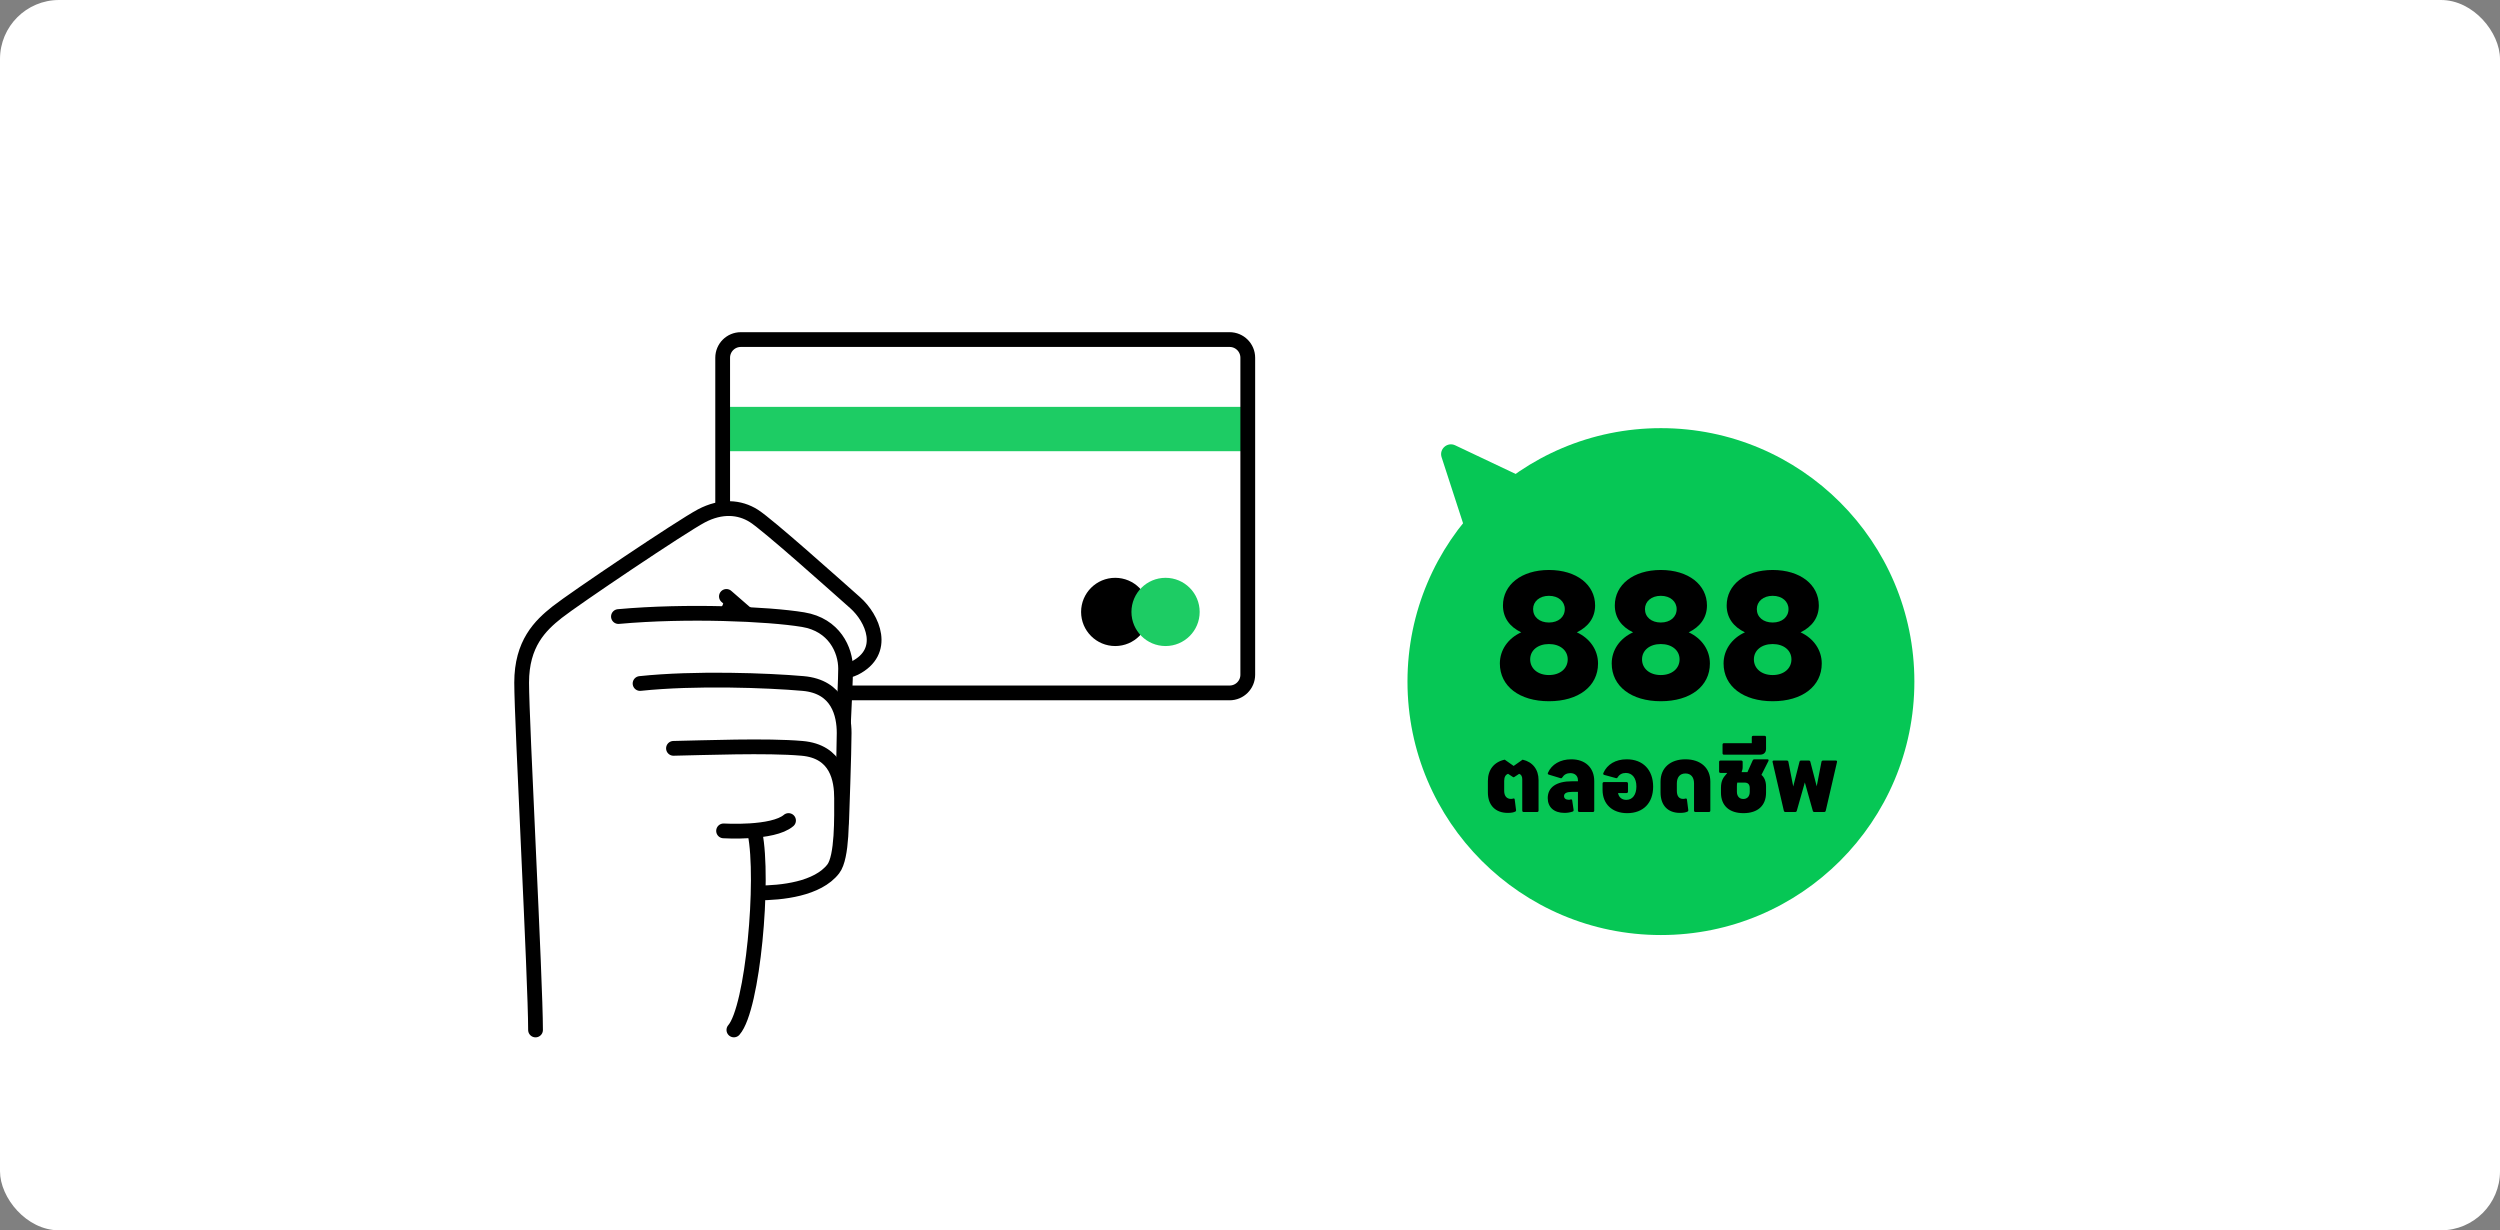 <svg width="508" height="250" viewBox="0 0 508 250" fill="none" xmlns="http://www.w3.org/2000/svg">
<rect x="0" y="0" width="508" height="250" fill="#808080" stroke="none"/>
<g clip-path="url(#clip0_1381_8522)">
<rect width="508" height="250" rx="12" fill="white"/>
<rect x="62" y="-42" width="396" height="104" fill="white"/>
<path d="M253.547 82.68H146.846V91.678H253.547V82.68Z" fill="#1DCC64"/>
<path d="M150.537 140.799H249.856C251.894 140.799 253.547 139.146 253.547 137.108V72.691C253.547 70.653 251.894 69 249.856 69L150.537 69C148.498 69 146.846 70.653 146.846 72.691V137.108C146.846 139.146 148.498 140.799 150.537 140.799Z" stroke="black" stroke-width="3" stroke-linecap="round" stroke-linejoin="round"/>
<path d="M226.61 131.276C230.438 131.276 233.541 128.172 233.541 124.344C233.541 120.516 230.438 117.412 226.61 117.412C222.781 117.412 219.678 120.516 219.678 124.344C219.678 128.172 222.781 131.276 226.61 131.276Z" fill="black"/>
<path d="M236.841 131.276C240.669 131.276 243.773 128.172 243.773 124.344C243.773 120.516 240.669 117.412 236.841 117.412C233.013 117.412 229.909 120.516 229.909 124.344C229.909 128.172 233.013 131.276 236.841 131.276Z" fill="#1DCC64"/>
<path d="M147.606 121.192C154.988 127.526 167.043 139.109 173.672 135.765C180.301 132.413 177.363 125.644 173.753 122.455C169.427 118.631 156.073 106.664 153.187 104.833C150.3 103.003 146.557 102.7 142.519 104.833C138.481 106.967 116.667 121.657 113.205 124.396C109.743 127.135 106 130.789 106 138.71C106 146.631 108.82 199.236 108.82 209.291" fill="white"/>
<path d="M147.606 121.192C154.988 127.526 167.043 139.109 173.672 135.765C180.301 132.413 177.363 125.644 173.753 122.455C169.427 118.631 156.073 106.664 153.187 104.833C150.3 103.003 146.557 102.7 142.519 104.833C138.481 106.967 116.667 121.657 113.205 124.396C109.743 127.135 106 130.789 106 138.71C106 146.631 108.82 199.236 108.82 209.291" stroke="black" stroke-width="3" stroke-linecap="round" stroke-linejoin="round"/>
<path d="M125.666 125.282C139.508 124.027 156.103 124.743 163.189 125.909C169.545 126.957 171.826 132.095 171.826 135.875C171.826 139.655 170.771 159.195 170.771 159.195" fill="white"/>
<path d="M125.666 125.282C139.508 124.027 156.103 124.743 163.189 125.909C169.545 126.957 171.826 132.095 171.826 135.875C171.826 139.655 170.771 159.195 170.771 159.195" stroke="black" stroke-width="3" stroke-linecap="round" stroke-linejoin="round"/>
<path d="M130.059 138.887C141.228 137.706 156.044 138.259 163.19 138.887C170.335 139.514 171.531 145.176 171.531 148.956C171.531 152.728 171.037 166.496 171.037 166.496C170.616 172.453 159.38 174.077 156.642 174.513" fill="white"/>
<path d="M130.059 138.887C141.228 137.706 156.044 138.259 163.19 138.887C170.335 139.514 171.531 145.176 171.531 148.956C171.531 152.728 171.037 166.496 171.037 166.496C170.616 172.453 159.38 174.077 156.642 174.513" stroke="black" stroke-width="3" stroke-linecap="round" stroke-linejoin="round"/>
<path d="M136.85 152.064C142.955 151.946 155.814 151.436 162.968 152.064C170.121 152.691 171.007 158.427 171.007 162.2C171.007 165.972 171.191 174.151 169.316 176.565C166.142 180.655 158.871 181.445 153.954 181.445" fill="white"/>
<path d="M136.85 152.064C142.955 151.946 155.814 151.436 162.968 152.064C170.121 152.691 171.007 158.427 171.007 162.2C171.007 165.972 171.191 174.151 169.316 176.565C166.142 180.655 158.871 181.445 153.954 181.445" stroke="black" stroke-width="3" stroke-linecap="round" stroke-linejoin="round"/>
<path d="M149.126 209.283C153.002 204.876 155.305 178.662 153.422 169.331L149.126 209.283Z" fill="white"/>
<path d="M149.126 209.283C153.002 204.876 155.305 178.662 153.422 169.331" stroke="black" stroke-width="3" stroke-linecap="round" stroke-linejoin="round"/>
<path d="M147.03 168.836C147.03 168.836 157.055 169.456 160.23 166.732L147.03 168.836Z" fill="white"/>
<path d="M147.03 168.836C147.03 168.836 157.055 169.456 160.23 166.732" stroke="black" stroke-width="3" stroke-linecap="round" stroke-linejoin="round"/>
<path d="M292.934 92.911L298 108.5L310.5 97.5L295.692 90.486C294.107 89.735 292.391 91.243 292.934 92.911Z" fill="#06C755"/>
<circle cx="337.5" cy="138.5" r="51.5" fill="#06C755"/>
<path d="M314.746 142.49C308.761 142.49 304.771 139.445 304.771 134.825C304.771 132.095 306.416 129.715 309.111 128.49C306.766 127.37 305.401 125.515 305.401 123.03C305.401 118.83 309.146 115.82 314.746 115.82C320.381 115.82 324.126 118.83 324.126 123.03C324.126 125.515 322.726 127.37 320.416 128.49C323.076 129.715 324.721 132.095 324.721 134.825C324.721 139.445 320.766 142.49 314.746 142.49ZM314.746 126.495C316.671 126.495 317.966 125.375 317.966 123.765C317.966 122.225 316.671 121.07 314.746 121.07C312.821 121.07 311.526 122.225 311.526 123.765C311.526 125.375 312.821 126.495 314.746 126.495ZM314.746 137.17C317.021 137.17 318.561 135.84 318.561 133.985C318.561 132.165 317.021 130.87 314.746 130.87C312.471 130.87 310.931 132.165 310.931 133.985C310.931 135.84 312.471 137.17 314.746 137.17ZM337.475 142.49C331.49 142.49 327.5 139.445 327.5 134.825C327.5 132.095 329.145 129.715 331.84 128.49C329.495 127.37 328.13 125.515 328.13 123.03C328.13 118.83 331.875 115.82 337.475 115.82C343.11 115.82 346.855 118.83 346.855 123.03C346.855 125.515 345.455 127.37 343.145 128.49C345.805 129.715 347.45 132.095 347.45 134.825C347.45 139.445 343.495 142.49 337.475 142.49ZM337.475 126.495C339.4 126.495 340.695 125.375 340.695 123.765C340.695 122.225 339.4 121.07 337.475 121.07C335.55 121.07 334.255 122.225 334.255 123.765C334.255 125.375 335.55 126.495 337.475 126.495ZM337.475 137.17C339.75 137.17 341.29 135.84 341.29 133.985C341.29 132.165 339.75 130.87 337.475 130.87C335.2 130.87 333.66 132.165 333.66 133.985C333.66 135.84 335.2 137.17 337.475 137.17ZM360.205 142.49C354.22 142.49 350.23 139.445 350.23 134.825C350.23 132.095 351.875 129.715 354.57 128.49C352.225 127.37 350.86 125.515 350.86 123.03C350.86 118.83 354.605 115.82 360.205 115.82C365.84 115.82 369.585 118.83 369.585 123.03C369.585 125.515 368.185 127.37 365.875 128.49C368.535 129.715 370.18 132.095 370.18 134.825C370.18 139.445 366.225 142.49 360.205 142.49ZM360.205 126.495C362.13 126.495 363.425 125.375 363.425 123.765C363.425 122.225 362.13 121.07 360.205 121.07C358.28 121.07 356.985 122.225 356.985 123.765C356.985 125.375 358.28 126.495 360.205 126.495ZM360.205 137.17C362.48 137.17 364.02 135.84 364.02 133.985C364.02 132.165 362.48 130.87 360.205 130.87C357.93 130.87 356.39 132.165 356.39 133.985C356.39 135.84 357.93 137.17 360.205 137.17Z" fill="black"/>
<path d="M306.37 165.18C303.886 165.18 302.338 163.632 302.338 161.022V158.7C302.338 156.396 303.598 154.83 305.758 154.362L307.576 155.64L309.394 154.362C311.446 154.83 312.634 156.36 312.634 158.52V164.712C312.634 164.892 312.526 165 312.346 165H309.61C309.43 165 309.322 164.892 309.322 164.712V158.322C309.322 157.746 309.088 157.368 308.692 157.242L307.648 157.926H307.486L306.442 157.242C305.938 157.404 305.65 157.908 305.65 158.682V160.698C305.65 161.778 306.19 162.336 307.018 162.336C307.18 162.336 307.324 162.318 307.504 162.264C307.666 162.21 307.774 162.282 307.792 162.48L308.062 164.604C308.08 164.766 308.026 164.856 307.882 164.928C307.522 165.09 307.09 165.18 306.37 165.18ZM319.288 154.29C322.15 154.29 323.95 156.018 323.95 158.718V164.712C323.95 164.892 323.842 165 323.68 165H320.926C320.764 165 320.638 164.892 320.638 164.712V160.914H319.396C318.388 160.914 317.812 161.166 317.812 161.76C317.812 162.246 318.19 162.516 318.802 162.516C318.928 162.516 319.018 162.498 319.162 162.444C319.27 162.408 319.45 162.444 319.468 162.624L319.756 164.568C319.774 164.73 319.72 164.856 319.576 164.91C319.09 165.072 318.532 165.18 317.902 165.18C315.76 165.18 314.5 164.01 314.5 162.174C314.5 159.978 316.246 158.754 319.432 158.754H320.638V158.538C320.638 157.656 320.026 157.098 319.09 157.098C318.37 157.098 317.812 157.404 317.452 157.98C317.362 158.124 317.254 158.178 317.092 158.124L314.716 157.404C314.536 157.35 314.464 157.206 314.536 157.044C315.292 155.316 317.056 154.29 319.288 154.29ZM330.554 154.29C333.848 154.29 335.918 156.432 335.918 159.852C335.918 163.182 333.902 165.234 330.644 165.234C327.602 165.234 325.64 163.38 325.64 160.518V159.204C325.64 159.042 325.748 158.916 325.928 158.916H330.518C330.68 158.916 330.806 159.042 330.806 159.204V160.86C330.806 161.04 330.68 161.148 330.518 161.148H328.79C328.934 162.012 329.564 162.534 330.464 162.534C331.724 162.534 332.516 161.49 332.516 159.816C332.516 158.124 331.688 157.062 330.374 157.062C329.636 157.062 329.06 157.368 328.718 157.944C328.61 158.106 328.52 158.16 328.34 158.106L325.964 157.458C325.784 157.404 325.73 157.26 325.802 157.08C326.576 155.316 328.286 154.29 330.554 154.29ZM341.366 165.18C338.882 165.18 337.424 163.632 337.424 161.022V158.826C337.424 156.054 339.386 154.29 342.482 154.29C345.578 154.29 347.54 156.054 347.54 158.826V164.712C347.54 164.892 347.432 165 347.252 165H344.516C344.336 165 344.228 164.892 344.228 164.712V159.186C344.228 157.908 343.58 157.17 342.482 157.17C341.384 157.17 340.736 157.908 340.736 159.186V160.698C340.736 161.778 341.186 162.336 342.014 162.336C342.176 162.336 342.32 162.318 342.5 162.264C342.644 162.228 342.77 162.282 342.788 162.48L343.058 164.604C343.076 164.766 343.022 164.856 342.878 164.928C342.536 165.09 342.086 165.18 341.366 165.18ZM356.467 154.29H359.131C359.365 154.29 359.437 154.452 359.347 154.632L357.925 157.458C358.519 157.944 358.861 158.772 358.861 159.834V161.076C358.861 163.704 357.169 165.234 354.271 165.234C351.391 165.234 349.699 163.704 349.699 161.076V160.086C349.699 158.574 350.257 157.908 350.689 157.422C350.797 157.296 350.887 157.188 350.977 157.062H349.609C349.429 157.062 349.321 156.954 349.321 156.774V154.812C349.321 154.65 349.429 154.542 349.609 154.542H353.821C354.001 154.542 354.109 154.65 354.109 154.812V155.874C354.109 156.252 354.019 156.594 353.893 156.9H355.081L356.143 154.524C356.215 154.38 356.323 154.29 356.467 154.29ZM355.549 160.896V160.14C355.549 159.402 355.189 159.024 354.523 159.024H353.011C352.957 159.24 352.939 159.474 352.939 159.744V160.896C352.939 161.796 353.443 162.354 354.235 162.354C355.045 162.354 355.549 161.814 355.549 160.896ZM357.599 153.354H350.309C350.129 153.354 350.021 153.246 350.021 153.066V151.302C350.021 151.122 350.129 151.014 350.309 151.014H355.961V149.808C355.961 149.628 356.069 149.52 356.231 149.52H358.571C358.733 149.52 358.859 149.628 358.859 149.808V152.166C358.859 152.94 358.373 153.354 357.599 153.354ZM370.451 154.542H373.043C373.223 154.542 373.331 154.65 373.277 154.848L370.991 164.748C370.955 164.91 370.829 165 370.667 165H368.687C368.525 165 368.399 164.928 368.363 164.766L366.743 158.988L365.105 164.766C365.051 164.928 364.943 165 364.781 165H362.801C362.639 165 362.513 164.91 362.477 164.748L360.191 154.848C360.137 154.65 360.245 154.542 360.425 154.542H363.071C363.251 154.542 363.359 154.632 363.395 154.776L364.385 159.816L365.663 154.776C365.699 154.632 365.789 154.542 365.969 154.542H367.553C367.715 154.542 367.823 154.632 367.859 154.776L369.155 159.78L370.127 154.776C370.163 154.632 370.271 154.542 370.451 154.542Z" fill="black"/>
</g>
<defs>
<clipPath id="clip0_1381_8522">
<rect width="508" height="250" rx="12" fill="white"/>
</clipPath>
</defs>
</svg>
